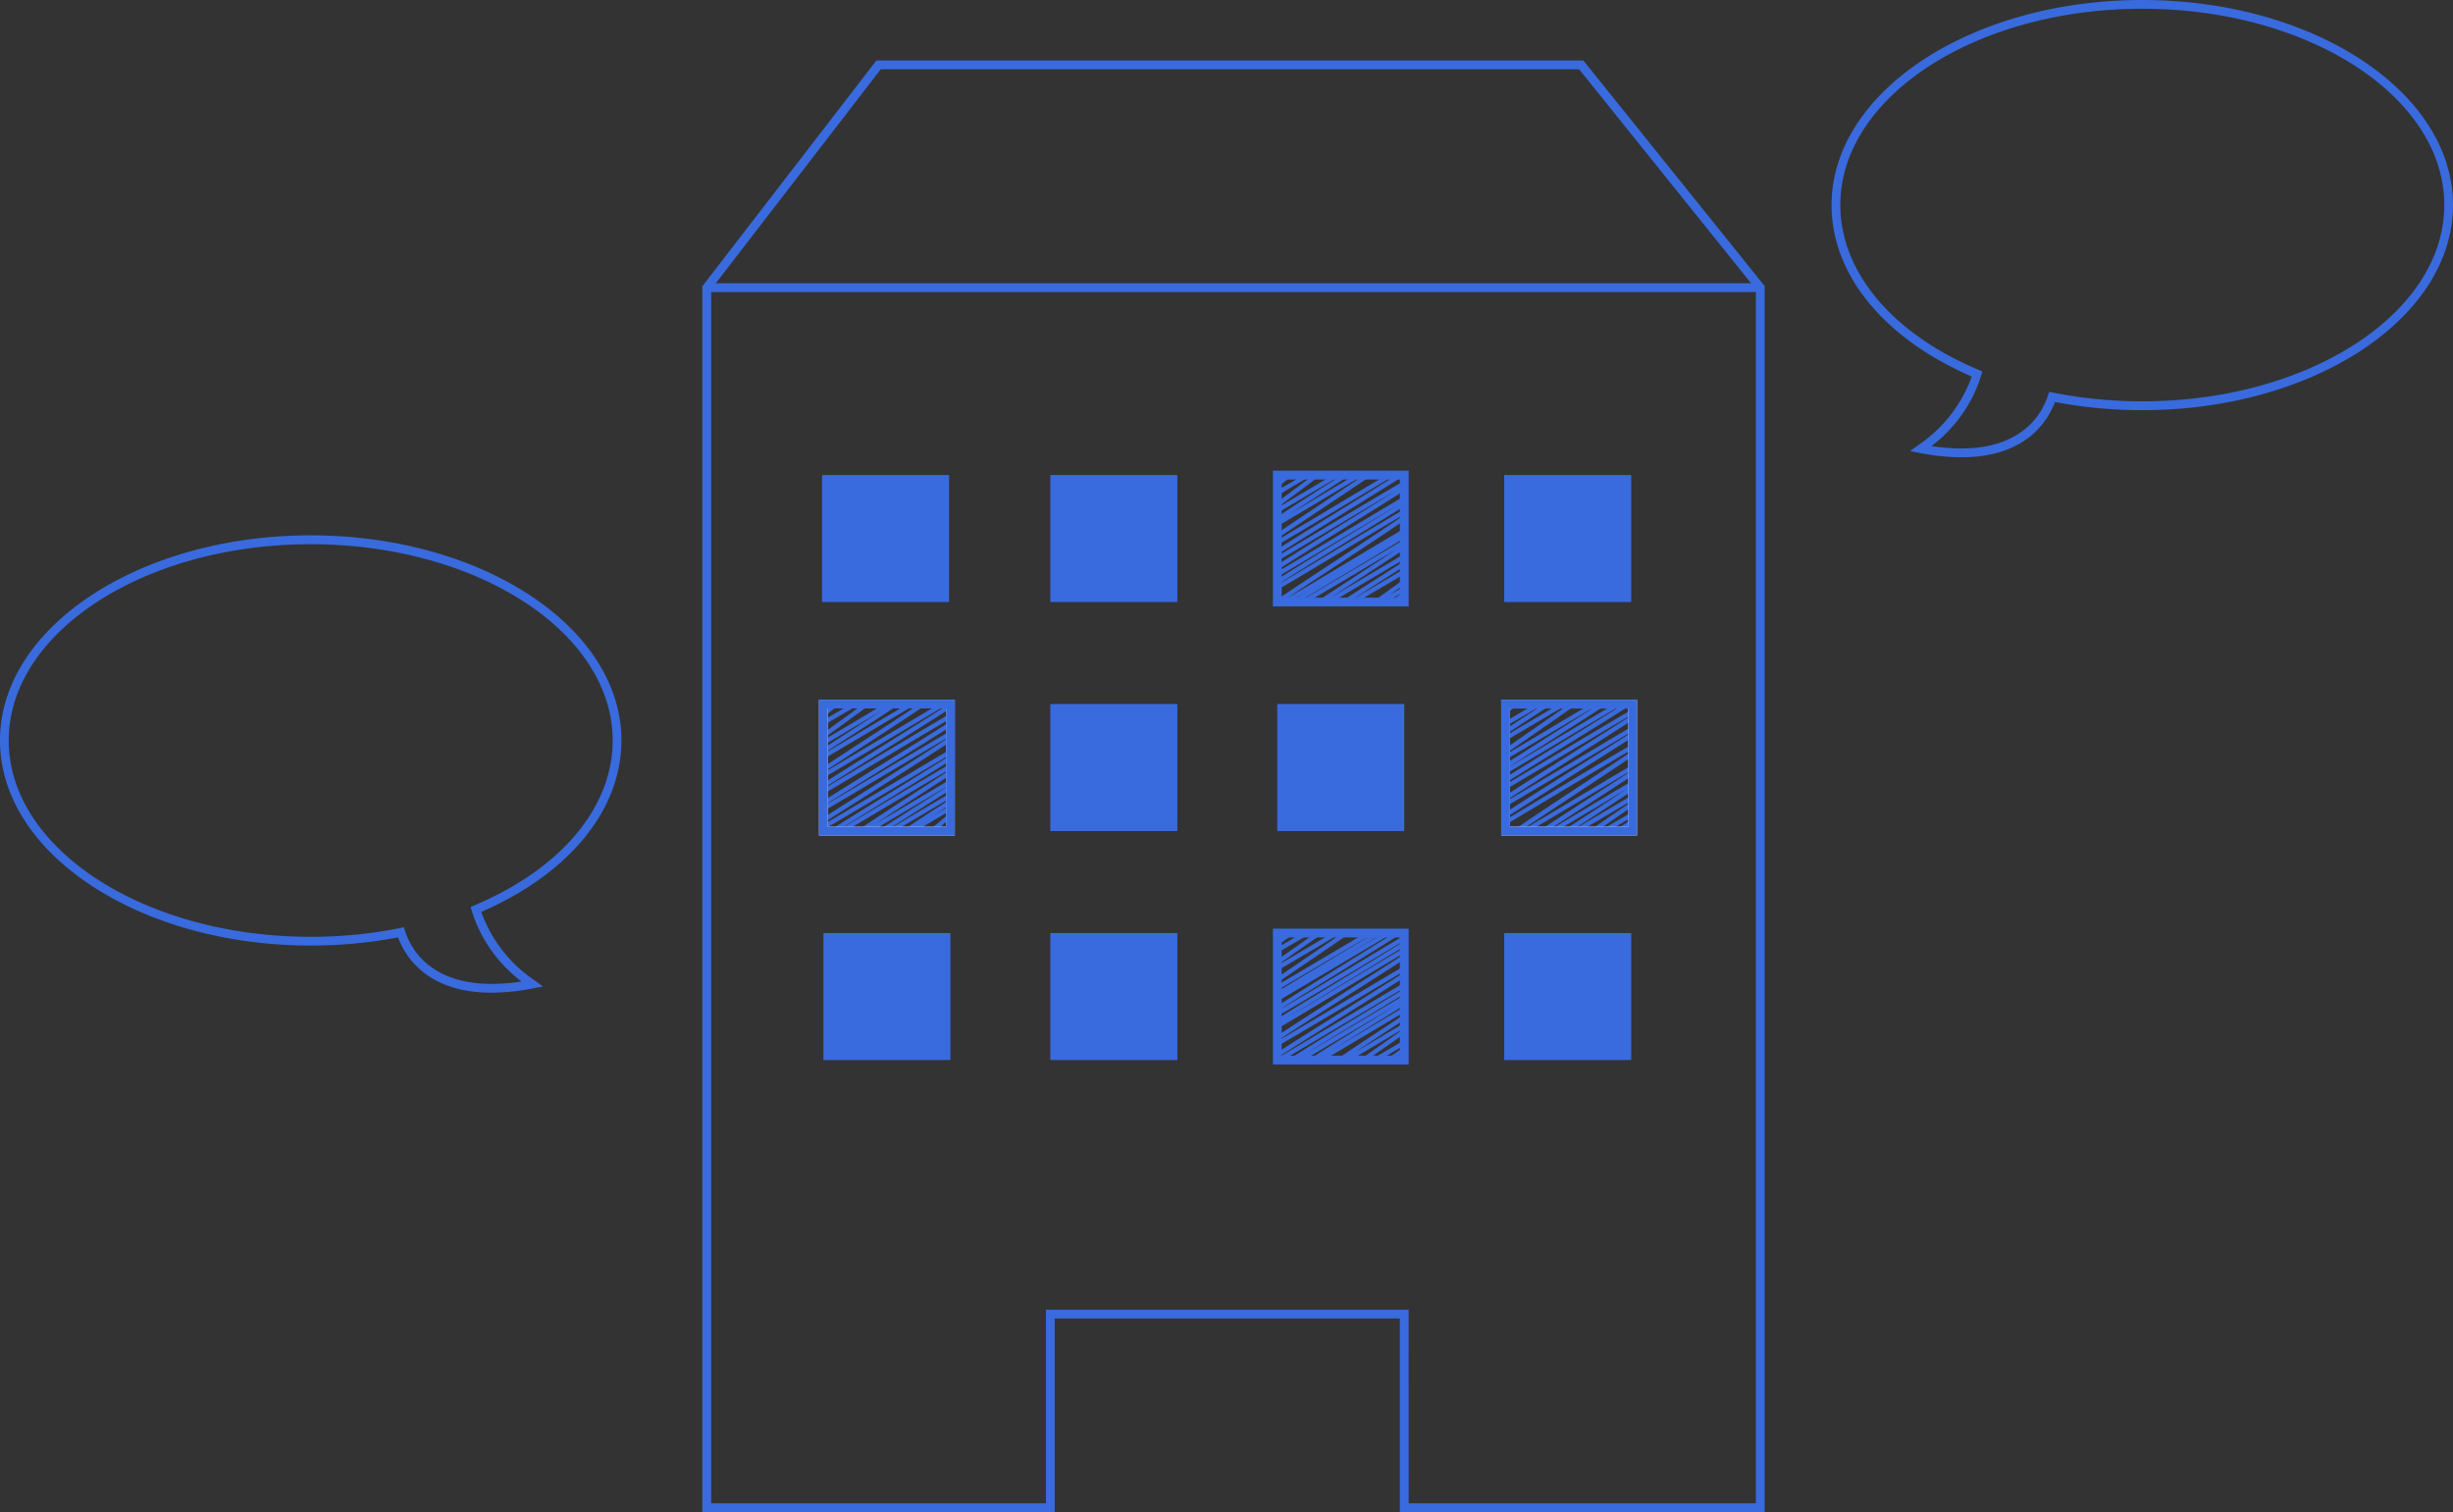 <svg id="グループ_284" data-name="グループ 284" xmlns="http://www.w3.org/2000/svg" xmlns:xlink="http://www.w3.org/1999/xlink" width="281.051" height="173.246" viewBox="0 0 281.051 173.246">
  <rect x="0" y="0" width="281.051" height="173.246" fill="#333333" stroke="none"/>
  <defs>
    <clipPath id="clip-path">
      <rect id="長方形_140" data-name="長方形 140" width="14.551" height="14.551" fill="none"/>
    </clipPath>
    <clipPath id="clip-path-2">
      <rect id="長方形_142" data-name="長方形 142" width="14.551" height="14.551" fill="#396bde"/>
    </clipPath>
  </defs>
  <path id="パス_467" data-name="パス 467" d="M2640.15,1191.685h-41.8V1169.5h-39.547v22.184h-40.365V1051.227l19.936-25.856h81l.151.188,20.625,25.661Zm-40.79-1.006h39.784v-139.1l-20.252-25.2h-80.019l-19.424,25.192v139.11H2557.8v-22.184h41.558Z" transform="translate(-2437.963 -1018.439)" fill="#396bde"/>
  <rect id="長方形_136" data-name="長方形 136" width="120.701" height="1.006" transform="translate(80.985 32.455)" fill="#396bde"/>
  <rect id="長方形_137" data-name="長方形 137" width="14.551" height="14.551" transform="translate(94.342 54.427)" fill="none"/>
  <rect id="長方形_138" data-name="長方形 138" width="14.551" height="14.551" transform="translate(120.343 54.427)" fill="#396bde"/>
  <rect id="長方形_139" data-name="長方形 139" width="14.551" height="14.551" transform="translate(94.185 54.427)" fill="#396bde"/>
  <g id="グループ_274" data-name="グループ 274" transform="translate(146.343 54.427)">
    <g id="グループ_273" data-name="グループ 273" transform="translate(0 0)" clip-path="url(#clip-path)">
      <g id="グループ_272" data-name="グループ 272" transform="translate(-5.535 -3.587)">
        <path id="パス_468" data-name="パス 468" d="M2640.458,1134.637a.165.165,0,0,1-.041,0,.275.275,0,0,1-.161-.122c-.21-.364.057-.7,7.36-5.1-4.517,2.683-5.318,3.087-5.546,3.03a.279.279,0,0,1-.164-.124c-.2-.343-.229-.4,8.65-6.232,3.047-2,6.594-4.336,8.694-5.814-1.9,1.1-4.795,2.842-7.469,4.449-9.079,5.459-10.975,6.529-11.324,6.452a.293.293,0,0,1-.167-.126c-.224-.386-.29-.5,11.435-7.679,1.988-1.216,4.087-2.5,5.877-3.615-1.817,1.075-3.925,2.34-5.925,3.54-9.871,5.922-11.926,7.1-12.285,7.009a.292.292,0,0,1-.166-.125c-.253-.438.247-.935,12.366-8.452,1.983-1.23,4.09-2.536,5.806-3.624-2.4,1.4-5.538,3.275-8.315,4.934-9.325,5.571-10.256,6.072-10.516,6.014a.279.279,0,0,1-.162-.122c-.281-.488.926-1.387,13.441-9.115,2.833-1.749,5.884-3.633,8.027-5.01-2.485,1.438-6.072,3.585-9.2,5.456-9.337,5.587-10.349,6.13-10.608,6.069a.272.272,0,0,1-.16-.122c-.222-.386.074-.709,9.255-6.809,1.791-1.19,3.7-2.461,5.188-3.475-1.561.915-3.52,2.085-5.262,3.127-7.106,4.248-7.453,4.407-7.665,4.355a.263.263,0,0,1-.158-.12c-.2-.34-.243-.42,7.578-5.447.98-.628,2.038-1.308,3.027-1.949-1.208.712-2.525,1.493-3.736,2.212-6.718,3.987-6.752,3.982-6.939,3.935a.259.259,0,0,1-.157-.119c-.167-.288-.177-.306,4.463-3.759.955-.711,2.076-1.544,3.017-2.261-1.068.623-2.353,1.377-3.5,2.054-5.376,3.161-5.375,3.157-5.532,3.115a.252.252,0,0,1-.155-.118c-.159-.275-.161-.28,3.894-3.4.736-.567,1.546-1.189,2.265-1.749l-1.749,1.011-3.221,1.863c-1.7.985-1.7.984-1.832.773a.251.251,0,0,1,.082-.346l.02-.01c.142-.079,2.562-1.478,4.7-2.714l2.893-1.672c1.5-.869,1.5-.865,1.632-.662.167.291.185.32-4.482,3.906-.528.405-1.078.828-1.589,1.224.872-.51,1.873-1.1,2.822-1.656,5.872-3.453,5.878-3.444,6.044-3.4a.258.258,0,0,1,.155.12c.173.3.2.343-5.157,4.329-.716.534-1.468,1.093-2.14,1.6,1.237-.725,2.772-1.637,4.217-2.493,7.979-4.735,8.04-4.717,8.238-4.668a.266.266,0,0,1,.159.121c.195.336.229.4-7.159,5.142-1.223.786-2.56,1.645-3.76,2.428,1.1-.654,2.315-1.379,3.474-2.072,7.748-4.632,8.187-4.836,8.411-4.773a.27.27,0,0,1,.161.122c.2.343.233.4-7.962,5.85-2.5,1.663-5.4,3.585-7.235,4.883,2.047-1.183,5.255-3.1,8.211-4.872,10.631-6.36,12.233-7.237,12.552-7.156a.289.289,0,0,1,.166.125c.22.381.272.471-11.022,7.446-3.963,2.446-8.591,5.305-11.2,7.056,2.035-1.18,5.091-3.005,7.915-4.693,10.542-6.3,12.12-7.189,12.446-7.1a.28.28,0,0,1,.164.124c.209.362.247.427-9.577,6.52-3.613,2.241-8.19,5.079-10.579,6.71,2.366-1.338,6.56-3.854,10.139-6,9.594-5.756,10.7-6.361,10.983-6.283a.275.275,0,0,1,.163.124c.215.371.265.459-10.576,7.1-2.968,1.816-6.378,3.9-8.663,5.372,2.234-1.3,5.418-3.209,8.2-4.88,8.557-5.147,9.552-5.695,9.827-5.619a.272.272,0,0,1,.163.124c.229.4-.146.784-10.682,7.711-2.032,1.336-4.208,2.766-5.85,3.877,1.987-1.159,4.682-2.775,7.049-4.194,8.459-5.072,9.451-5.609,9.712-5.54a.276.276,0,0,1,.163.122c.233.4-.107.734-10.464,6.93-2.23,1.335-4.725,2.827-6.749,4.074,2.077-1.217,4.61-2.723,6.876-4.07,9.069-5.392,9.5-5.615,9.725-5.55a.264.264,0,0,1,.158.121c.192.332.226.391-8.194,5.885-1.066.7-2.178,1.421-3.208,2.1,1.158-.684,2.432-1.44,3.692-2.188,10.112-6,10.714-6.283,10.951-6.227a.267.267,0,0,1,.16.121c.21.363.273.473-9.058,6.42-1.125.717-2.3,1.465-3.381,2.161,1.417-.83,2.983-1.753,4.417-2.6,7.9-4.661,7.945-4.656,8.118-4.613a.26.26,0,0,1,.157.119c.182.316.221.383-6.347,5.1-.652.468-1.33.954-1.966,1.413.139-.081.279-.163.415-.245,3.839-2.267,3.849-2.265,4.007-2.229a.261.261,0,0,1,.155.119c.154.267.157.272-3.064,2.673l-.909.678,1.583-.916c4.548-2.631,4.554-2.639,4.668-2.6l-.148.481.076-.24.115.224c-.1.054-2.416,1.393-4.457,2.573l-3.027,1.751c-1.591.917-1.59.916-1.716.7-.163-.28-.177-.3,3.515-3.053.1-.073.2-.146.3-.222l-.839.5c-3.694,2.183-3.7,2.177-3.85,2.141a.255.255,0,0,1-.155-.119c-.169-.293-.18-.311,5.007-4.033,1.333-.956,2.926-2.1,4.165-3.018-1.536.893-3.609,2.117-5.544,3.257-9,5.307-9.055,5.3-9.242,5.249a.257.257,0,0,1-.157-.119c-.2-.344-.234-.405,7.838-5.55,2.148-1.369,4.591-2.927,6.373-4.112-2.159,1.25-5.223,3.067-7.9,4.656-8.274,4.908-8.321,4.894-8.5,4.847a.259.259,0,0,1-.157-.12c-.187-.325-.211-.367,7.644-5.492,1.485-.97,3.128-2.041,4.538-2.978-1.7,1-3.757,2.223-5.7,3.376C2642.277,1133.813,2640.8,1134.637,2640.458,1134.637Z" transform="translate(-2638.374 -1112.659)" fill="#396bde"/>
      </g>
    </g>
  </g>
  <path id="パス_469" data-name="パス 469" d="M2663.935,1134.348h-15.557V1118.79h15.557Zm-14.551-1.006h13.545V1119.8h-13.545Z" transform="translate(-2502.537 -1064.866)" fill="#396bde"/>
  <path id="パス_470" data-name="パス 470" d="M2663.935,1134.348h-15.557V1118.79h15.557Zm-14.551-1.006h13.545V1119.8h-13.545Z" transform="translate(-2502.537 -1064.866)" fill="none"/>
  <rect id="長方形_141" data-name="長方形 141" width="14.551" height="14.551" transform="translate(172.344 54.427)" fill="#396bde"/>
  <g id="グループ_277" data-name="グループ 277" transform="translate(94.342 80.667)">
    <g id="グループ_276" data-name="グループ 276" transform="translate(0 0)" clip-path="url(#clip-path-2)">
      <g id="グループ_275" data-name="グループ 275" transform="translate(-6.228 -3.324)">
        <path id="パス_471" data-name="パス 471" d="M2535.781,1186.956a.2.2,0,0,1-.051-.006.266.266,0,0,1-.159-.122c-.215-.37-.264-.457,11.8-7.913,3.108-1.92,6.651-4.107,9.181-5.729-2.43,1.416-5.728,3.375-8.8,5.2-11.97,7.11-13.624,8.037-13.926,7.954a.274.274,0,0,1-.161-.122c-.212-.367-.261-.455,10.556-7.3,3.7-2.34,8.02-5.074,10.45-6.738-2.129,1.225-5.489,3.228-8.583,5.072-9.364,5.583-10.375,6.134-10.644,6.074a.272.272,0,0,1-.161-.122c-.217-.375-.275-.475,11.164-7.564,4.493-2.784,9.824-6.089,12.259-7.793-2.607,1.446-7.954,4.642-12.469,7.337-10.1,6.034-11.2,6.622-11.444,6.559a.267.267,0,0,1-.16-.122c-.217-.374-.274-.474,12.234-8.3,3.12-1.953,6.479-4.054,8.852-5.594-2.243,1.308-5.268,3.109-8.085,4.787-10.29,6.126-11.47,6.77-11.737,6.7a.268.268,0,0,1-.159-.121c-.2-.341-.232-.4,8.435-6.04,2.949-1.917,6.635-4.315,8.8-5.834-2.033,1.17-5.2,3.052-7.932,4.677-8.789,5.227-9.212,5.432-9.435,5.377a.263.263,0,0,1-.158-.121c-.2-.348-.25-.431,7.741-5.568,1.069-.687,2.228-1.432,3.3-2.132l-1.83,1.088c-7.282,4.334-7.667,4.514-7.875,4.457a.269.269,0,0,1-.159-.121c-.181-.314-.223-.389,6.095-4.964,1.113-.805,2.352-1.7,3.378-2.463-1.1.644-2.437,1.428-3.7,2.167-6.146,3.615-6.166,3.61-6.328,3.571a.251.251,0,0,1-.153-.118c-.163-.28-.184-.317,4.284-3.826.5-.395,1.045-.822,1.554-1.225l-1.086.628c-3.723,2.156-3.721,2.149-3.823,2.122l.066-.242.219-.125-.219.125-.114-.225c.092-.048,1.966-1.133,3.619-2.09l2.4-1.387c1.3-.75,1.3-.749,1.426-.538.161.28.168.291-3.73,3.353-.775.607-1.678,1.318-2.448,1.936,1.164-.677,2.67-1.562,4.079-2.391,6.2-3.646,6.22-3.645,6.392-3.606a.258.258,0,0,1,.154.119c.177.307.21.362-5.677,4.624-1.443,1.045-3.085,2.234-4.279,3.136,1.542-.892,3.744-2.2,5.666-3.347,6.27-3.731,6.3-3.723,6.485-3.675a.258.258,0,0,1,.156.12c.2.341.244.421-7.585,5.455-1.43.918-3.011,1.936-4.361,2.822,1.679-.985,3.743-2.211,5.683-3.365,9.543-5.674,10.073-5.921,10.3-5.863a.272.272,0,0,1,.16.122c.237.411-.167.837-10.8,7.752-1.847,1.2-3.815,2.481-5.368,3.517,2.256-1.311,5.385-3.176,8.3-4.91,10.333-6.152,11.534-6.794,11.792-6.732a.275.275,0,0,1,.161.122c.215.372.273.472-12.2,8.276-3.033,1.9-6.291,3.937-8.657,5.467,2.09-1.227,4.82-2.857,7.5-4.459,11.423-6.823,13.968-8.265,14.33-8.176a.29.29,0,0,1,.166.125c.283.492-1.031,1.476-13.764,9.366-2.543,1.576-5.26,3.26-7.356,4.6,1.907-1.12,4.262-2.524,6.476-3.844,9.636-5.746,10.757-6.355,11.03-6.29a.268.268,0,0,1,.161.122c.251.433-.225.9-12.532,8.69-2.7,1.71-5.611,3.549-7.662,4.9,2.708-1.561,6.846-4.019,10.666-6.289,11.245-6.681,12.456-7.343,12.717-7.275a.269.269,0,0,1,.16.121c.221.383.287.5-12.735,8.543-2.279,1.408-4.69,2.9-6.723,4.174,1.521-.9,3.211-1.908,4.82-2.869,10.52-6.277,12.095-7.155,12.409-7.073a.272.272,0,0,1,.163.124c.2.341.237.411-7.582,5.476-1.637,1.06-3.465,2.244-4.959,3.238,1.518-.889,3.363-1.983,5.1-3.015,8.5-5.04,8.9-5.226,9.11-5.178a.259.259,0,0,1,.158.12c.2.34.228.392-7.963,5.571-1.826,1.153-3.858,2.438-5.549,3.534,1.385-.811,2.968-1.746,4.471-2.632,8.936-5.27,8.99-5.254,9.168-5.21a.264.264,0,0,1,.156.119c.19.332.226.392-6.576,4.807l-1.4.912c4.473-2.645,4.5-2.636,4.654-2.6a.257.257,0,0,1,.156.119c.156.269.176.3-3.641,3.472-.611.507-1.284,1.067-1.873,1.564l1.4-.814c.871-.506,1.753-1.018,2.417-1.4,1.327-.767,1.324-.766,1.455-.546a.251.251,0,0,1-.089.345.2.2,0,0,1-.032.015c-.176.092-1.94,1.117-3.5,2.023-3.525,2.048-3.529,2.049-3.66,1.824-.156-.271-.174-.3,3.558-3.4.692-.575,1.462-1.215,2.107-1.762-.924.539-2.083,1.225-3.113,1.835-4.748,2.808-4.764,2.806-4.925,2.762a.251.251,0,0,1-.156-.118c-.191-.328-.219-.379,6.369-4.657.859-.558,1.784-1.158,2.656-1.73-1.5.877-3.231,1.9-4.875,2.869-8.47,5-8.514,5-8.7,4.947a.264.264,0,0,1-.156-.119c-.206-.359-.27-.467,9.414-6.588.94-.595,1.914-1.21,2.842-1.8-1.17.691-2.42,1.432-3.622,2.145-8.4,4.981-8.458,4.966-8.644,4.914a.257.257,0,0,1-.157-.12c-.2-.349-.256-.443,8.129-5.873,1.649-1.069,3.508-2.273,4.955-3.239-2.464,1.419-6.186,3.64-9.414,5.565C2537.072,1186.4,2536.063,1186.956,2535.781,1186.956Z" transform="translate(-2533.617 -1165.346)" fill="#396bde"/>
      </g>
    </g>
  </g>
  <path id="パス_472" data-name="パス 472" d="M2560.556,1186.511H2545v-15.557h15.557Zm-14.551-1.007h13.545V1171.96h-13.545Z" transform="translate(-2451.16 -1090.79)" fill="#fff"/>
  <path id="パス_473" data-name="パス 473" d="M2560.556,1186.511H2545v-15.557h15.557Zm-14.551-1.007h13.545V1171.96h-13.545Z" transform="translate(-2451.16 -1090.79)" fill="#396bde"/>
  <rect id="長方形_143" data-name="長方形 143" width="14.551" height="14.551" transform="translate(120.343 80.667)" fill="#396bde"/>
  <rect id="長方形_144" data-name="長方形 144" width="14.551" height="14.551" transform="translate(146.343 80.667)" fill="#396bde"/>
  <rect id="長方形_145" data-name="長方形 145" width="14.551" height="14.551" transform="translate(94.342 106.906)" fill="#396bde"/>
  <rect id="長方形_146" data-name="長方形 146" width="14.551" height="14.551" transform="translate(120.343 106.906)" fill="#396bde"/>
  <g id="グループ_280" data-name="グループ 280" transform="translate(146.343 106.906)">
    <g id="グループ_279" data-name="グループ 279" transform="translate(0 0)" clip-path="url(#clip-path)">
      <g id="グループ_278" data-name="グループ 278" transform="translate(-6.169 -3.886)">
        <path id="パス_474" data-name="パス 474" d="M2648.392,1238.572a.185.185,0,0,1-.045-.007.255.255,0,0,1-.155-.118c-.18-.315-.2-.355,5.713-4.474,1.391-.969,2.954-2.057,4.184-2.942-1.159.679-2.558,1.51-3.812,2.255-5.72,3.4-5.744,3.383-5.919,3.341a.261.261,0,0,1-.156-.119c-.2-.338-.23-.4,7.135-5.256,1.9-1.254,4.072-2.684,5.633-3.761-1.939,1.124-4.734,2.792-7.169,4.246-8.533,5.094-8.991,5.305-9.218,5.25a.271.271,0,0,1-.159-.122c-.208-.36-.264-.457,9.518-6.49.961-.592,1.953-1.2,2.906-1.8-1.536.908-3.191,1.9-4.719,2.8-8.878,5.288-9.306,5.49-9.525,5.433a.262.262,0,0,1-.159-.12c-.248-.429.171-.848,11.193-7.487,2.7-1.628,5.615-3.381,7.665-4.676-2.743,1.578-6.923,4.072-10.545,6.233-10.292,6.143-11.407,6.746-11.673,6.684a.266.266,0,0,1-.16-.122c-.222-.383-.281-.485,11.777-8.04,3.332-2.087,7.175-4.5,9.666-6.139-2.131,1.24-5.125,3.026-7.9,4.684-10.5,6.264-11.979,7.076-12.285,7.008a.274.274,0,0,1-.162-.124c-.216-.37-.273-.47,11.637-8.058,2.937-1.872,6.11-3.894,8.24-5.305-2.4,1.385-5.973,3.534-9.075,5.4-9.69,5.826-11.06,6.584-11.363,6.5a.284.284,0,0,1-.166-.125c-.216-.374-.267-.463,11.554-7.637,3.131-1.9,6.7-4.066,9.239-5.669-2.155,1.264-4.977,2.957-7.614,4.538-10.171,6.1-12.3,7.314-12.649,7.222a.287.287,0,0,1-.166-.125c-.21-.364-.26-.451,10.809-7.307,2.731-1.691,5.837-3.615,8.1-5.069-2.431,1.413-5.792,3.411-8.917,5.268-10.41,6.188-11.538,6.8-11.788,6.736a.27.27,0,0,1-.16-.122c-.219-.379-.271-.469,10.63-7,2.336-1.4,4.933-2.954,7.094-4.281-1.867,1.1-4.037,2.379-6.093,3.594-10.547,6.238-11.044,6.479-11.26,6.422a.269.269,0,0,1-.158-.12c-.193-.336-.228-.4,8.572-6.378,1.771-1.2,3.657-2.487,5.156-3.528-1.38.807-3.019,1.776-4.493,2.648-7.006,4.139-7.042,4.132-7.212,4.087a.259.259,0,0,1-.157-.119c-.178-.308-.2-.348,5.752-4.507,1.406-.982,3.081-2.152,4.4-3.107-1.332.774-3,1.749-4.563,2.665-7.865,4.6-7.887,4.609-8.054,4.564a.254.254,0,0,1-.154-.118c-.181-.313-.205-.354,6.1-4.674,1.069-.733,2.241-1.537,3.285-2.264l-2.164,1.252-4.155,2.4c-2.129,1.229-2.128,1.229-2.255,1.01a.253.253,0,0,1,.09-.344l.013-.007c.148-.082,3.286-1.9,6.055-3.5,5.719-3.306,5.708-3.294,5.808-3.266a.248.248,0,0,1,.15.117c.185.319.218.377-6.543,5.012-.932.64-1.948,1.336-2.874,1.978,1.352-.787,2.942-1.718,4.446-2.6,7.205-4.218,7.218-4.224,7.381-4.18a.256.256,0,0,1,.154.118c.191.332.238.41-6.832,5.35-.974.68-2,1.4-2.9,2.035,1.207-.707,2.628-1.547,3.973-2.342,7.652-4.523,7.7-4.511,7.881-4.465a.253.253,0,0,1,.156.12c.19.327.219.378-8.161,6.075-2.013,1.368-4.3,2.922-5.982,4.1,2.181-1.263,5.352-3.138,8.29-4.875,10.587-6.261,11.085-6.513,11.307-6.449a.262.262,0,0,1,.158.12c.237.411-.145.8-10.719,7.141,10.694-6.356,11.929-7.04,12.216-6.962a.264.264,0,0,1,.16.122c.219.379.279.481-11.469,7.758-2.665,1.65-5.523,3.421-7.608,4.755,2.5-1.449,6.014-3.559,9.091-5.4,10.027-6.014,11.2-6.652,11.49-6.574a.279.279,0,0,1,.163.123c.238.412-.219.834-12.759,8.443-2.239,1.359-4.607,2.8-6.6,4.028,1.861-1.1,4.014-2.4,6.054-3.626,9.7-5.834,11.721-6.995,12.089-6.9a.286.286,0,0,1,.166.126c.209.362.253.438-10.891,7.537-3.109,1.981-6.7,4.266-9.021,5.819,2.439-1.406,6.114-3.6,9.3-5.5,9.742-5.811,10.8-6.383,11.062-6.322a.269.269,0,0,1,.161.122c.238.411-.206.836-12.46,8.514-3.029,1.9-6.29,3.941-8.583,5.434,2.231-1.3,5.278-3.121,8.114-4.814,11.717-6.993,13.466-7.947,13.789-7.87a.279.279,0,0,1,.164.124c.24.416-.1.753-10.555,7.052-2.4,1.446-5.1,3.072-7.228,4.4,1.587-.936,3.443-2.041,5.2-3.088,9.432-5.618,10.522-6.213,10.788-6.141a.273.273,0,0,1,.16.122c.2.349.237.412-8.613,5.871-1.454.9-3.037,1.873-4.48,2.776,1.226-.729,2.548-1.517,3.815-2.274,8.587-5.127,9.6-5.663,9.844-5.6a.274.274,0,0,1,.161.123c.2.351.257.446-7.932,5.847-1.143.753-2.341,1.543-3.416,2.262.6-.355,1.221-.724,1.822-1.08,6.292-3.736,6.338-3.726,6.52-3.68a.265.265,0,0,1,.157.119c.187.325.232.4-6.506,5.094-.9.628-1.849,1.287-2.7,1.887,1.068-.622,2.282-1.332,3.436-2.007,7.323-4.284,7.34-4.29,7.5-4.245a.255.255,0,0,1,.154.118c.177.3.2.343-5.767,4.513l-1.693,1.186,1.523-.882,3.224-1.866c1.655-.956,1.655-.957,1.785-.745a.248.248,0,0,1-.081.345.17.17,0,0,1-.024.014c-.158.085-2.442,1.407-4.651,2.687-5.3,3.068-5.3,3.065-5.413,3.039a.252.252,0,0,1-.151-.117c-.172-.3-.183-.315,5.194-4.073.9-.627,1.876-1.312,2.762-1.939-1.25.728-2.719,1.587-4.109,2.4C2649.125,1238.242,2648.562,1238.572,2648.392,1238.572Z" transform="translate(-2637.114 -1216.392)" fill="#396bde"/>
      </g>
    </g>
  </g>
  <path id="パス_475" data-name="パス 475" d="M2663.935,1238.674h-15.557v-15.557h15.557Zm-14.551-1.006h13.545v-13.545h-13.545Z" transform="translate(-2502.537 -1116.715)" fill="#396bde"/>
  <g id="グループ_283" data-name="グループ 283" transform="translate(172.5 80.667)">
    <g id="グループ_282" data-name="グループ 282" transform="translate(0 0)" clip-path="url(#clip-path)">
      <g id="グループ_281" data-name="グループ 281" transform="translate(-6.757 -3.081)">
        <path id="パス_476" data-name="パス 476" d="M2696.39,1187.354a.188.188,0,0,1-.052-.009.263.263,0,0,1-.156-.118c-.186-.322-.206-.356,6.724-4.855,1.764-1.146,3.866-2.511,5.518-3.62-1.4.822-3.091,1.834-4.686,2.786-7.6,4.539-8,4.734-8.231,4.674a.265.265,0,0,1-.159-.122c-.209-.362-.266-.46,8.576-6.157,1.921-1.237,4.092-2.636,5.744-3.74-1.789,1.045-4.152,2.453-6.357,3.767-9.2,5.48-9.7,5.71-9.932,5.655a.272.272,0,0,1-.16-.122c-.206-.358-.256-.443,9.478-6.864,2.9-1.913,6.29-4.148,8.231-5.519-2.44,1.371-6.881,4.037-10.662,6.306-9.441,5.665-10.551,6.269-10.829,6.2a.275.275,0,0,1-.163-.123c-.251-.434.3-.969,13.545-9.319,2.808-1.77,5.827-3.673,8-5.088-2.125,1.243-4.982,2.953-7.644,4.548-10.08,6.037-11.514,6.82-11.82,6.746a.281.281,0,0,1-.164-.124c-.231-.4.164-.794,11.208-7.765,2.712-1.713,5.635-3.557,7.674-4.9-2.377,1.376-5.867,3.459-9.1,5.387-10.539,6.291-11.763,6.951-12.051,6.885a.275.275,0,0,1-.162-.123c-.255-.44.213-.9,12.352-8.389,2.866-1.768,5.953-3.672,8.122-5.068-2.1,1.225-4.965,2.939-7.63,4.535-9.385,5.616-10.477,6.209-10.746,6.133a.275.275,0,0,1-.163-.123c-.2-.344-.229-.4,8.7-6.064,1.918-1.218,4.061-2.577,5.807-3.711-1.651.97-3.61,2.138-5.373,3.188-7.726,4.606-8.068,4.776-8.287,4.717a.26.26,0,0,1-.158-.12c-.194-.334-.233-.4,6.818-5.279,1.53-1.058,3.254-2.249,4.593-3.207-1.36.8-3.1,1.823-4.81,2.834-9.575,5.657-9.636,5.634-9.833,5.582a.267.267,0,0,1-.158-.119c-.188-.328-.213-.37,7.187-5.178,1.39-.9,2.916-1.9,4.266-2.787l-2.382,1.4c-7.924,4.649-7.944,4.641-8.115,4.6a.258.258,0,0,1-.155-.118c-.165-.288-.191-.332,4.7-4.169.52-.407,1.061-.831,1.563-1.228l-2.195,1.269c-3.743,2.165-3.742,2.168-3.851,2.132l.072-.241-.116-.223c.084-.045,1.893-1.092,3.644-2.1,4.713-2.726,4.711-2.728,4.822-2.7a.254.254,0,0,1,.151.116c.159.275.163.28-3.779,3.372-.948.743-2.074,1.627-2.973,2.353,1.6-.922,3.94-2.3,5.979-3.492,6.565-3.851,6.573-3.851,6.735-3.81a.256.256,0,0,1,.154.117c.2.342.244.423-8.245,5.94-1.06.688-2.167,1.408-3.182,2.074,1.693-.99,3.671-2.158,5.457-3.214,7.415-4.381,7.446-4.375,7.621-4.332a.256.256,0,0,1,.155.119c.195.336.24.417-7.018,5.434-1.516,1.048-3.23,2.233-4.541,3.171,1.563-.913,3.667-2.167,5.627-3.336,8.677-5.172,9.156-5.4,9.4-5.339a.274.274,0,0,1,.162.122c.2.349.249.432-9.466,6.6-1.595,1.013-3.278,2.081-4.725,3.013,1.9-1.119,4.221-2.508,6.405-3.816,9.412-5.634,10.737-6.349,11.015-6.284a.277.277,0,0,1,.164.123c.233.4-.131.758-11.148,7.556-3.552,2.191-7.691,4.745-10.115,6.357,2.327-1.338,6.038-3.552,9.453-5.591,10.494-6.264,11.962-7.072,12.253-7a.27.27,0,0,1,.162.123c.213.369.271.468-10.467,7.245-3.114,1.966-6.725,4.245-8.948,5.737,2.338-1.342,6.021-3.548,9.2-5.451,9.777-5.856,10.92-6.474,11.207-6.4a.277.277,0,0,1,.161.124c.212.367.263.454-11.192,7.677-4.093,2.58-8.892,5.605-11.485,7.38,2.091-1.207,5.377-3.179,8.405-5,10.14-6.085,12.411-7.385,12.768-7.282a.293.293,0,0,1,.168.126c.208.36.27.468-9.968,7.221-2.481,1.637-5.156,3.4-7,4.671,1.908-1.108,4.591-2.706,7.081-4.191,8.85-5.274,9.305-5.486,9.533-5.43a.269.269,0,0,1,.16.121c.208.361.264.458-8.549,6.137-1.9,1.226-4.052,2.61-5.7,3.711,1.5-.88,3.34-1.98,4.984-2.961,7.442-4.444,7.81-4.618,8.025-4.557a.269.269,0,0,1,.16.121c.2.352.258.447-8.486,6.123-.573.373-1.162.755-1.74,1.132l2.528-1.493c8.99-5.31,9.042-5.3,9.236-5.244a.259.259,0,0,1,.157.119c.177.306.195.338-6.138,4.7-1.243.856-2.62,1.8-3.8,2.63,1.242-.723,2.693-1.572,4.067-2.376,7.85-4.6,7.868-4.591,8.026-4.549a.249.249,0,0,1,.154.118c.172.3.179.308-4.746,3.655l-1.145.78c3.015-1.755,3.028-1.757,3.144-1.728l-.065.244-.218.125.218-.125.1.231c-.137.066-1.932,1.111-3.517,2.034-3.7,2.153-3.707,2.159-3.832,2.127a.254.254,0,0,1-.153-.118c-.171-.3-.19-.329,5.188-3.984l.729-.5c-1.151.672-2.417,1.412-3.625,2.12-7.336,4.294-7.336,4.288-7.5,4.247a.259.259,0,0,1-.153-.118c-.182-.315-.214-.372,6.844-5.231,1.053-.725,2.161-1.487,3.136-2.167-1.729,1.007-3.909,2.3-5.849,3.442C2697.266,1186.977,2696.588,1187.354,2696.39,1187.354Z" transform="translate(-2687.944 -1165.829)" fill="#396bde"/>
      </g>
    </g>
  </g>
  <path id="パス_477" data-name="パス 477" d="M2715.935,1186.511h-15.557v-15.557h15.557Zm-14.551-1.007h13.545V1171.96h-13.545Z" transform="translate(-2528.379 -1090.79)" fill="#fff"/>
  <path id="パス_478" data-name="パス 478" d="M2715.935,1186.511h-15.557v-15.557h15.557Zm-14.551-1.007h13.545V1171.96h-13.545Z" transform="translate(-2528.379 -1090.79)" fill="#396bde"/>
  <rect id="長方形_149" data-name="長方形 149" width="14.551" height="14.551" transform="translate(172.344 106.906)" fill="#396bde"/>
  <path id="パス_479" data-name="パス 479" d="M2790.51,1063.983a25.274,25.274,0,0,1-4.755-.489l-1.135-.217.933-.683a15.983,15.983,0,0,0,6.135-7.864c-10.068-4.361-16.062-11.68-16.062-19.644,0-12.955,15.97-23.495,35.6-23.495s35.6,10.54,35.6,23.495-15.97,23.5-35.6,23.5a53.092,53.092,0,0,1-10-.938C2800.349,1059.969,2797.776,1063.982,2790.51,1063.983Zm-3.445-1.285c9.844,1.5,12.614-3.5,13.354-5.788l.137-.427.441.088a51.909,51.909,0,0,0,10.23,1c19.076,0,34.6-10.089,34.6-22.49s-15.52-22.489-34.6-22.489-34.595,10.088-34.595,22.489c0,7.654,5.929,14.717,15.859,18.893l.406.171-.116.425A16.114,16.114,0,0,1,2787.065,1062.7Z" transform="translate(-2565.777 -1011.59)" fill="#396bde"/>
  <path id="パス_480" data-name="パス 480" d="M2414.767,1185.939c-7.269,0-9.839-4.014-10.719-6.341a53.031,53.031,0,0,1-10,.939c-19.63,0-35.6-10.54-35.6-23.5s15.97-23.5,35.6-23.5,35.6,10.541,35.6,23.5c0,7.963-6,15.282-16.062,19.644a15.982,15.982,0,0,0,6.135,7.864l.933.683-1.135.217A25.34,25.34,0,0,1,2414.767,1185.939Zm-10.047-7.5.137.428c.739,2.285,3.5,7.285,13.353,5.789a16.126,16.126,0,0,1-5.716-8.124l-.115-.425.406-.171c9.93-4.175,15.859-11.238,15.859-18.892,0-12.4-15.519-22.49-34.6-22.49s-34.595,10.089-34.595,22.49,15.52,22.49,34.595,22.49a51.891,51.891,0,0,0,10.231-1Z" transform="translate(-2358.449 -1072.199)" fill="#396bde"/>
</svg>
